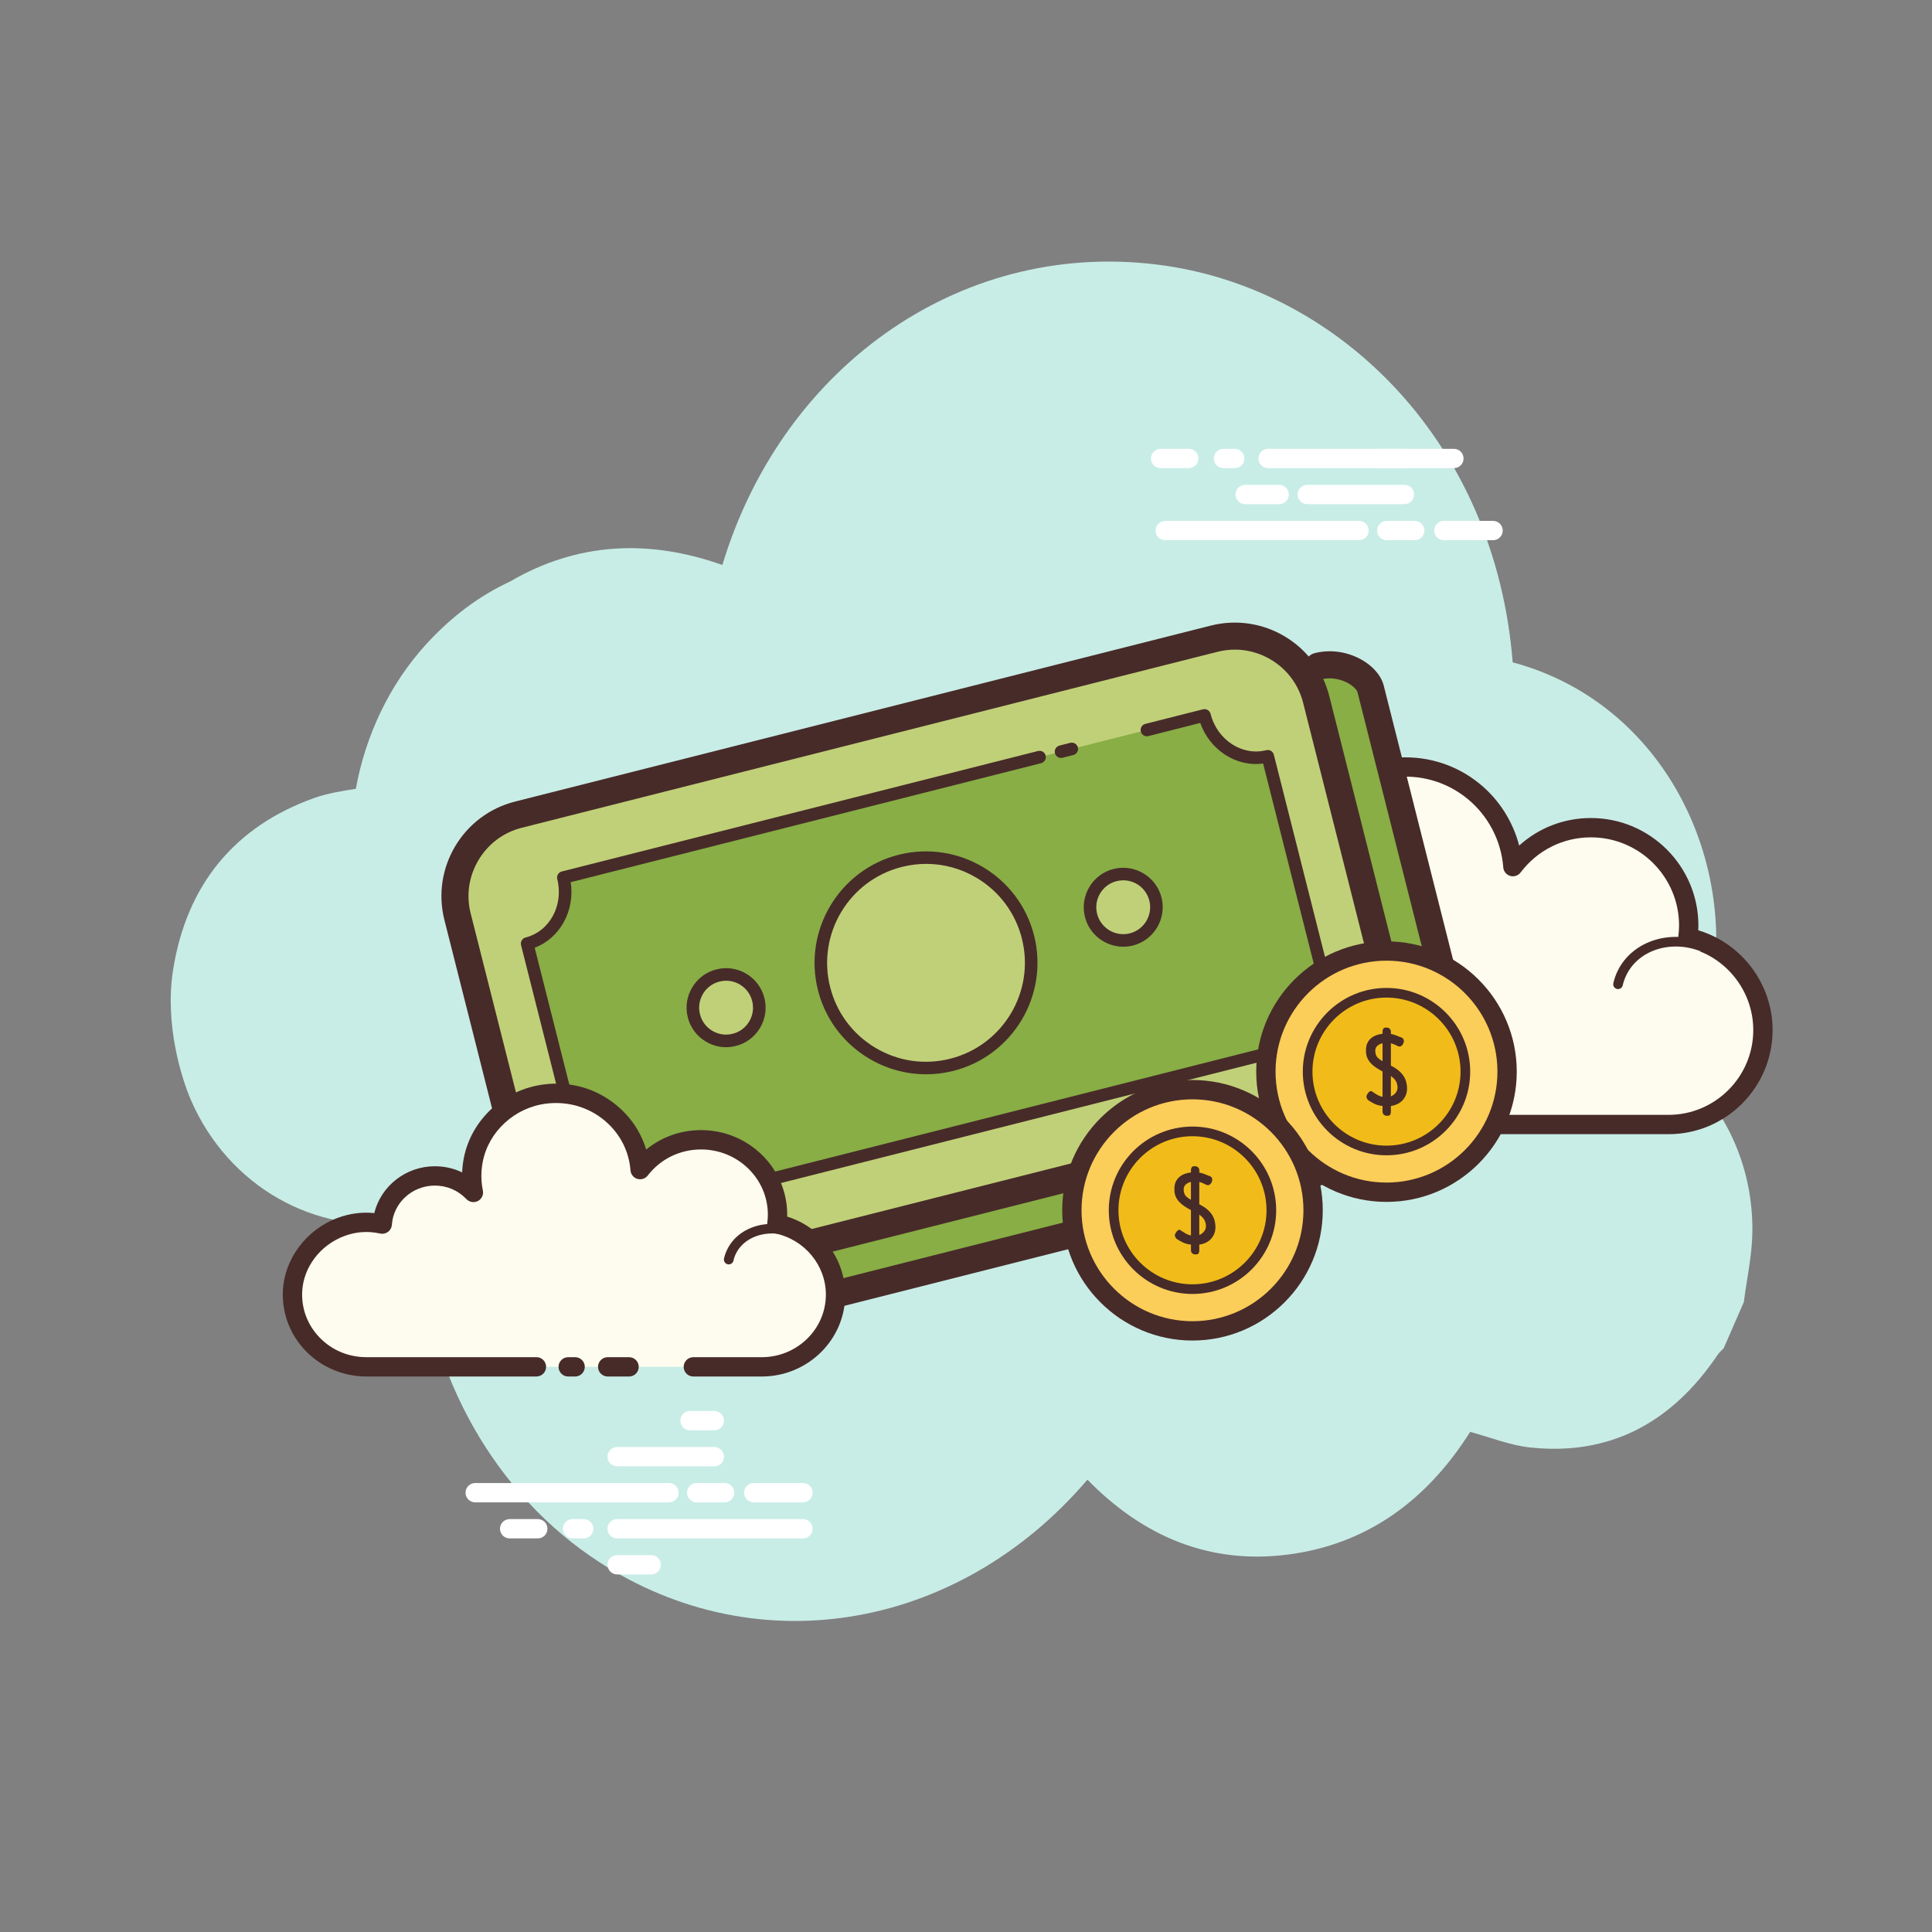 <svg xmlns="http://www.w3.org/2000/svg"  viewBox="0 0 100 100" width="100px" height="100px"><rect x="0" y="0" width="100" height="100" fill="#808080" stroke="none"/><path fill="#c8ede6" d="M87.234,55.551c0.3-0.616,0.566-1.264,0.796-1.943c2.633-7.77-1.349-17.078-9.733-19.325C77.391,22.9,69.391,15.09,60.356,13.758c-10.341-1.525-19.814,5.044-22.966,15.485c-3.799-1.346-7.501-1.182-10.99,0.857c-1.583,0.732-3.031,1.812-4.33,3.233c-1.907,2.086-3.147,4.719-3.652,7.495c-0.748,0.118-1.483,0.236-2.176,0.484c-4.04,1.449-6.589,4.431-7.288,8.923c-0.435,2.797,0.443,5.587,0.933,6.714c1.935,4.455,6.422,6.98,10.981,6.312c0.227-0.033,0.557,0.069,0.752,0.233c0.241,7.12,3.698,13.417,8.884,17.014c8.321,5.772,19.027,3.994,25.781-3.921c2.894,2.96,6.338,4.398,10.384,3.876c4.023-0.519,7.147-2.739,9.426-6.349c1.053,0.283,2.051,0.691,3.083,0.804c4.042,0.442,7.297-1.184,9.732-4.8c0.083-0.124,0.203-0.219,0.306-0.328c0.348-0.798,0.696-1.596,1.044-2.394c0.155-1.211,0.429-2.423,0.443-3.632C90.742,60.508,89.411,57.54,87.234,55.551z"/><path fill="#fdfcef" d="M74.598,58.205c0,0,11.691,0,11.762,0c2.7,0,4.888-2.189,4.888-4.889c0-2.355-1.666-4.321-3.884-4.784c0.026-0.206,0.043-0.415,0.043-0.628c0-2.796-2.267-5.063-5.063-5.063c-1.651,0-3.113,0.794-4.037,2.017c-0.236-3.113-3.017-5.514-6.27-5.116c-2.379,0.291-4.346,2.13-4.784,4.486c-0.14,0.756-0.126,1.489,0.014,2.177c-0.638-0.687-1.546-1.119-2.557-1.119c-1.85,0-3.361,1.441-3.48,3.261c-0.84-0.186-1.754-0.174-2.717,0.188c-1.84,0.691-3.15,2.423-3.227,4.387c-0.109,2.789,2.12,5.085,4.885,5.085c0.21,0,0.948,0,1.118,0h10.151"/><path fill="#472b29" d="M86.36,58.705H74.598c-0.276,0-0.5-0.224-0.5-0.5s0.224-0.5,0.5-0.5H86.36c2.42,0,4.389-1.969,4.389-4.389c0-2.066-1.466-3.872-3.486-4.295c-0.254-0.053-0.426-0.292-0.394-0.551c0.022-0.186,0.039-0.374,0.039-0.566c0-2.517-2.047-4.563-4.563-4.563c-1.438,0-2.765,0.663-3.639,1.818c-0.125,0.166-0.342,0.236-0.539,0.178c-0.2-0.059-0.342-0.234-0.358-0.441c-0.104-1.377-0.778-2.671-1.85-3.549c-1.083-0.888-2.457-1.281-3.86-1.109c-2.165,0.266-3.955,1.943-4.353,4.081c-0.124,0.667-0.12,1.335,0.013,1.986c0.044,0.22-0.062,0.442-0.262,0.544c-0.196,0.104-0.442,0.061-0.595-0.104c-0.575-0.618-1.353-0.959-2.19-0.959c-1.568,0-2.878,1.228-2.98,2.794c-0.01,0.146-0.082,0.28-0.199,0.368c-0.116,0.087-0.266,0.118-0.408,0.088c-0.842-0.188-1.637-0.132-2.433,0.167c-1.669,0.627-2.836,2.209-2.903,3.938c-0.047,1.207,0.387,2.35,1.222,3.218s1.959,1.347,3.163,1.347h11.27c0.276,0,0.5,0.224,0.5,0.5s-0.224,0.5-0.5,0.5h-11.27c-1.479,0-2.858-0.587-3.884-1.653c-1.025-1.065-1.559-2.469-1.501-3.95c0.084-2.126,1.511-4.069,3.552-4.835c0.801-0.302,1.628-0.399,2.468-0.3c0.377-1.822,1.997-3.182,3.904-3.182c0.685,0,1.354,0.18,1.944,0.51c-0.001-0.386,0.035-0.772,0.107-1.159c0.476-2.562,2.619-4.573,5.214-4.891c1.673-0.203,3.32,0.266,4.615,1.328c1.004,0.823,1.717,1.951,2.038,3.193c1.013-0.916,2.319-1.426,3.714-1.426c3.067,0,5.563,2.496,5.563,5.563c0,0.083-0.002,0.166-0.007,0.248c2.254,0.674,3.848,2.777,3.848,5.164C91.749,56.288,89.332,58.705,86.36,58.705z"/><path fill="#fdfcef" d="M71.765,47.436c-1.808-0.119-3.365,1.13-3.476,2.789c-0.014,0.206-0.005,0.409,0.025,0.606c-0.349-0.394-0.865-0.661-1.458-0.7c-1.085-0.071-2.022,0.645-2.158,1.62c-0.197-0.054-0.403-0.09-0.616-0.104c-1.582-0.104-2.944,0.989-3.042,2.441"/><path fill="#472b29" d="M61.041,54.338c-0.006,0-0.011,0-0.017-0.001c-0.138-0.009-0.242-0.128-0.232-0.266c0.105-1.588,1.584-2.808,3.308-2.673c0.134,0.008,0.271,0.026,0.408,0.053c0.274-0.968,1.254-1.644,2.365-1.568c0.425,0.027,0.823,0.16,1.163,0.382c0.001-0.019,0.002-0.037,0.004-0.056c0.119-1.795,1.809-3.15,3.742-3.021c0.138,0.009,0.242,0.128,0.232,0.266c-0.008,0.137-0.104,0.261-0.266,0.232c-1.669-0.11-3.109,1.037-3.211,2.557c-0.012,0.187-0.004,0.372,0.023,0.552c0.017,0.109-0.04,0.218-0.141,0.265c-0.102,0.045-0.221,0.021-0.294-0.061c-0.317-0.359-0.787-0.584-1.287-0.617c-0.948-0.045-1.774,0.556-1.893,1.405c-0.011,0.071-0.051,0.135-0.11,0.175s-0.135,0.051-0.203,0.032c-0.191-0.052-0.382-0.084-0.566-0.097c-1.443-0.09-2.688,0.896-2.777,2.208C61.281,54.236,61.171,54.338,61.041,54.338z"/><path fill="#fdfcef" d="M88.339,49.105c-1.699-0.801-3.664-0.234-4.389,1.267c-0.09,0.186-0.157,0.379-0.201,0.574"/><path fill="#472b29" d="M83.75,51.195c-0.019,0-0.037-0.002-0.057-0.007c-0.134-0.03-0.218-0.165-0.187-0.3c0.05-0.216,0.123-0.427,0.219-0.625c0.783-1.622,2.9-2.241,4.721-1.385c0.125,0.06,0.179,0.208,0.12,0.333c-0.06,0.126-0.211,0.177-0.333,0.12c-1.575-0.742-3.394-0.227-4.057,1.148c-0.08,0.165-0.142,0.341-0.184,0.521C83.966,51.117,83.864,51.195,83.75,51.195z"/><path fill="#fff" d="M34.626 77.762h-10.03c-.276 0-.5-.224-.5-.5s.224-.5.5-.5h10.03c.276 0 .5.224.5.5S34.902 77.762 34.626 77.762zM37.506 77.762h-1.445c-.276 0-.5-.224-.5-.5s.224-.5.5-.5h1.445c.276 0 .5.224.5.5S37.783 77.762 37.506 77.762zM41.561 77.762h-2.546c-.276 0-.5-.224-.5-.5s.224-.5.5-.5h2.546c.276 0 .5.224.5.5S41.837 77.762 41.561 77.762zM41.561 79.628h-9.616c-.276 0-.5-.224-.5-.5s.224-.5.5-.5h9.616c.276 0 .5.224.5.5S41.837 79.628 41.561 79.628zM30.213 79.628h-.58c-.276 0-.5-.224-.5-.5s.224-.5.5-.5h.58c.276 0 .5.224.5.5S30.49 79.628 30.213 79.628zM27.836 79.628H26.38c-.276 0-.5-.224-.5-.5s.224-.5.5-.5h1.456c.276 0 .5.224.5.5S28.113 79.628 27.836 79.628zM36.972 75.897h-5.027c-.276 0-.5-.224-.5-.5s.224-.5.5-.5h5.027c.276 0 .5.224.5.5S37.249 75.897 36.972 75.897zM36.972 74.033h-1.257c-.276 0-.5-.224-.5-.5s.224-.5.5-.5h1.257c.276 0 .5.224.5.5S37.249 74.033 36.972 74.033zM33.704 81.492h-1.759c-.276 0-.5-.224-.5-.5s.224-.5.5-.5h1.759c.276 0 .5.224.5.5S33.98 81.492 33.704 81.492zM70.345 27.961H60.314c-.276 0-.5-.224-.5-.5s.224-.5.5-.5h10.031c.276 0 .5.224.5.5S70.622 27.961 70.345 27.961zM73.226 27.961H71.78c-.276 0-.5-.224-.5-.5s.224-.5.5-.5h1.446c.276 0 .5.224.5.5S73.502 27.961 73.226 27.961zM77.281 27.961h-2.546c-.276 0-.5-.224-.5-.5s.224-.5.5-.5h2.546c.276 0 .5.224.5.5S77.557 27.961 77.281 27.961zM75.254 24.231h-9.616c-.276 0-.5-.224-.5-.5s.224-.5.5-.5h9.616c.276 0 .5.224.5.5S75.531 24.231 75.254 24.231zM63.907 24.231h-.58c-.276 0-.5-.224-.5-.5s.224-.5.5-.5h.58c.276 0 .5.224.5.5S64.183 24.231 63.907 24.231zM61.53 24.231h-1.456c-.276 0-.5-.224-.5-.5s.224-.5.5-.5h1.456c.276 0 .5.224.5.5S61.806 24.231 61.53 24.231zM72.692 26.095h-5.027c-.276 0-.5-.224-.5-.5s.224-.5.5-.5h5.027c.276 0 .5.224.5.5S72.968 26.095 72.692 26.095z"/><path fill="#fff" d="M72.692 24.231h-1.258c-.276 0-.5-.224-.5-.5s.224-.5.5-.5h1.258c.276 0 .5.224.5.5S72.968 24.231 72.692 24.231zM66.209 26.095H64.45c-.276 0-.5-.224-.5-.5s.224-.5.5-.5h1.759c.276 0 .5.224.5.5S66.485 26.095 66.209 26.095z"/><path fill="#88ae45" d="M68.227,34.482c1.251-0.316,2.533,0.448,2.717,1.175l5.073,20.057c0.449,1.774-0.316,3.056-1.566,3.373l-39.95,10.105c-0.73,0.185-1.472,0.001-2.025-0.433"/><path fill="#472b29" d="M33.922,69.965c-0.673,0-1.331-0.225-1.878-0.654c-0.305-0.238-0.357-0.679-0.119-0.982c0.238-0.306,0.68-0.357,0.982-0.119c0.408,0.32,0.926,0.431,1.421,0.305l39.95-10.104c0.434-0.109,0.768-0.377,0.967-0.774c0.232-0.465,0.265-1.069,0.093-1.748l-5.073-20.058c-0.026-0.104-0.208-0.338-0.585-0.521c-0.407-0.196-0.876-0.25-1.281-0.147c-0.37,0.095-0.756-0.131-0.851-0.507c-0.095-0.375,0.132-0.756,0.507-0.851c0.732-0.185,1.527-0.099,2.236,0.245c0.69,0.335,1.188,0.872,1.331,1.437l5.073,20.058c0.255,1.009,0.187,1.949-0.198,2.719c-0.381,0.761-1.047,1.295-1.875,1.505l-39.95,10.104C34.423,69.933,34.171,69.965,33.922,69.965z"/><path fill="#c0d078" d="M69.033,57.502l-36.023,9.112c-2.316,0.586-4.69-0.83-5.276-3.146l-4.053-16.023c-0.586-2.316,0.83-4.69,3.146-5.276l36.023-9.112c2.316-0.586,4.69,0.83,5.276,3.146l4.053,16.023C72.765,54.542,71.35,56.916,69.033,57.502z"/><path fill="#472b29" d="M31.945,67.447c-0.897,0-1.784-0.242-2.58-0.717c-1.16-0.691-1.98-1.789-2.31-3.091l-4.053-16.022c-0.682-2.696,0.957-5.444,3.653-6.127l36.022-9.111c2.701-0.68,5.444,0.957,6.127,3.652l4.053,16.022c0.682,2.696-0.957,5.444-3.652,6.127l0,0l-36.023,9.112C32.773,67.396,32.358,67.447,31.945,67.447z M63.915,33.625c-0.295,0-0.594,0.036-0.893,0.111L27,42.847c-0.939,0.237-1.732,0.83-2.232,1.669s-0.645,1.818-0.407,2.757l4.053,16.022c0.237,0.939,0.83,1.732,1.669,2.232s1.817,0.646,2.757,0.407l36.023-9.112c1.948-0.493,3.132-2.479,2.639-4.426l-4.053-16.022C67.031,34.725,65.543,33.625,63.915,33.625z M69.034,57.502h0.01H69.034z"/><path fill="#88ae45" d="M53.808,39.187l-24.649,6.235c0.386,1.528-0.453,3.058-1.874,3.418l2.956,11.688c1.422-0.36,2.888,0.588,3.275,2.117l33.185-8.394c-0.387-1.529,0.453-3.059,1.875-3.419l-2.956-11.688l-0.001,0c-1.422,0.36-2.887-0.588-3.274-2.115l-2.981,0.754"/><path fill="#472b29" d="M33.516,62.968c-0.146,0-0.277-0.099-0.315-0.245c-0.341-1.354-1.639-2.198-2.879-1.881c-0.176,0.046-0.351-0.062-0.396-0.235l-2.957-11.688c-0.021-0.084-0.008-0.173,0.036-0.246c0.044-0.074,0.116-0.128,0.199-0.149c1.246-0.314,1.981-1.67,1.64-3.022c-0.044-0.174,0.062-0.351,0.235-0.395l24.648-6.235c0.181-0.043,0.351,0.062,0.396,0.235c0.044,0.175-0.062,0.352-0.235,0.396L29.54,45.661c0.226,1.476-0.556,2.897-1.864,3.395l2.807,11.095c1.391-0.173,2.753,0.695,3.255,2.103l32.584-8.242c-0.111-0.717,0.012-1.439,0.354-2.064c0.344-0.627,0.872-1.091,1.51-1.333l-2.807-11.094c-0.677,0.091-1.361-0.066-1.962-0.453c-0.599-0.387-1.05-0.965-1.293-1.648l-2.68,0.679c-0.178,0.047-0.351-0.062-0.396-0.235c-0.044-0.175,0.062-0.352,0.235-0.396l2.98-0.754c0.182-0.042,0.351,0.062,0.396,0.235c0.342,1.353,1.64,2.197,2.879,1.881c0.179-0.044,0.351,0.062,0.396,0.235l2.957,11.688c0.021,0.084,0.008,0.173-0.036,0.246c-0.044,0.074-0.116,0.128-0.199,0.149c-0.6,0.151-1.101,0.546-1.411,1.112c-0.314,0.573-0.396,1.252-0.229,1.911c0.021,0.084,0.008,0.173-0.036,0.246c-0.044,0.074-0.116,0.128-0.199,0.149l-33.185,8.394C33.569,62.965,33.542,62.968,33.516,62.968z"/><path fill="#472b29" d="M54.919,39.231c-0.146,0-0.277-0.099-0.315-0.245c-0.044-0.175,0.062-0.352,0.235-0.396l0.556-0.141c0.179-0.042,0.351,0.062,0.396,0.235c0.044,0.175-0.062,0.352-0.235,0.396L55,39.221C54.972,39.228,54.946,39.231,54.919,39.231z"/><path fill="#c0d078" d="M47.93 44.391A5.444 5.444 0 1 0 47.93 55.279A5.444 5.444 0 1 0 47.93 44.391Z" transform="rotate(-14.193 47.935 49.839)"/><path fill="#472b29" d="M47.931,55.605c-2.578,0-4.933-1.744-5.594-4.354c-0.779-3.085,1.095-6.229,4.178-7.009c3.091-0.775,6.229,1.095,7.009,4.179c0.779,3.084-1.095,6.228-4.179,7.008C48.872,55.548,48.398,55.605,47.931,55.605z M47.939,44.714c-0.421,0-0.845,0.053-1.264,0.159c-2.736,0.691-4.399,3.481-3.707,6.218c0.335,1.326,1.166,2.441,2.341,3.142c1.174,0.7,2.552,0.902,3.876,0.565c2.737-0.691,4.4-3.481,3.708-6.217c-0.335-1.326-1.166-2.441-2.341-3.143C49.749,44.96,48.851,44.714,47.939,44.714z"/><path fill="#c0d078" d="M37.582 50.438A1.719 1.719 0 1 0 37.582 53.876A1.719 1.719 0 1 0 37.582 50.438Z" transform="rotate(-14.193 37.586 52.161)"/><path fill="#472b29" d="M37.578,54.203c-0.363,0-0.722-0.099-1.042-0.289c-0.47-0.28-0.802-0.726-0.936-1.256c-0.134-0.528-0.053-1.078,0.227-1.547c0.279-0.47,0.725-0.802,1.255-0.936c0.528-0.133,1.08-0.053,1.548,0.226c0.469,0.28,0.801,0.726,0.935,1.256c0.134,0.528,0.054,1.078-0.226,1.547c-0.28,0.47-0.726,0.802-1.256,0.936C37.916,54.181,37.747,54.203,37.578,54.203z M37.585,50.762c-0.115,0-0.23,0.015-0.345,0.044c-0.361,0.091-0.665,0.317-0.855,0.637c-0.191,0.32-0.246,0.695-0.154,1.056c0.091,0.361,0.317,0.666,0.638,0.856c0.318,0.19,0.695,0.245,1.055,0.153c0.361-0.091,0.666-0.317,0.856-0.638c0.19-0.319,0.245-0.694,0.153-1.055c0,0,0,0,0-0.001c-0.091-0.36-0.317-0.665-0.637-0.855C38.078,50.83,37.834,50.762,37.585,50.762z"/><path fill="#c0d078" d="M58.138 45.239A1.719 1.719 0 1 0 58.138 48.677A1.719 1.719 0 1 0 58.138 45.239Z" transform="rotate(-14.193 58.143 46.96)"/><path fill="#472b29" d="M58.14,49.002c-0.914,0-1.749-0.617-1.984-1.542c-0.275-1.094,0.389-2.207,1.48-2.483c1.092-0.272,2.206,0.388,2.484,1.48l0,0c0.275,1.092-0.389,2.206-1.48,2.483C58.473,48.982,58.305,49.002,58.14,49.002z M58.138,45.564c-0.113,0-0.228,0.014-0.342,0.043c-0.745,0.188-1.198,0.947-1.01,1.693c0.189,0.744,0.952,1.2,1.694,1.009c0.744-0.188,1.197-0.948,1.009-1.692l0,0C59.331,45.985,58.761,45.564,58.138,45.564z"/><path fill="#fdfcef" d="M35.887,70.748c1.883,0,3.517,0,3.54,0c2.11,0,3.821-1.674,3.821-3.739c0-1.802-1.302-3.305-3.035-3.66c0.02-0.158,0.034-0.317,0.034-0.48c0-2.139-1.772-3.873-3.957-3.873c-1.29,0-2.433,0.607-3.155,1.543c-0.185-2.381-2.358-4.218-4.9-3.913c-1.859,0.223-3.397,1.629-3.739,3.431c-0.11,0.578-0.098,1.139,0.011,1.665c-0.498-0.525-1.208-0.856-1.998-0.856c-1.446,0-2.627,1.102-2.72,2.494c-0.657-0.142-1.371-0.133-2.123,0.143c-1.438,0.528-2.462,1.853-2.522,3.356c-0.085,2.133,1.657,3.889,3.818,3.889c0.164,0,0.741,0,0.874,0h7.934 M29.41,70.748h0.36"/><path fill="#472b29" d="M39.427,71.248h-3.54c-0.276,0-0.5-0.224-0.5-0.5s0.224-0.5,0.5-0.5h3.54c1.831,0,3.32-1.453,3.32-3.239c0-1.524-1.108-2.857-2.636-3.169c-0.255-0.053-0.428-0.293-0.396-0.552c0.017-0.138,0.029-0.276,0.029-0.419c0-1.86-1.551-3.373-3.457-3.373c-1.092,0-2.098,0.491-2.76,1.349c-0.126,0.164-0.341,0.231-0.538,0.174c-0.198-0.06-0.34-0.234-0.355-0.44c-0.079-1.02-0.565-1.944-1.369-2.604c-0.829-0.68-1.884-0.981-2.973-0.854c-1.646,0.197-3.007,1.442-3.308,3.028c-0.094,0.496-0.091,0.99,0.009,1.471c0.046,0.219-0.06,0.441-0.258,0.545c-0.197,0.103-0.438,0.063-0.595-0.1c-0.427-0.451-1.008-0.699-1.635-0.699c-1.169,0-2.145,0.891-2.221,2.027c-0.01,0.146-0.082,0.279-0.198,0.366c-0.116,0.088-0.264,0.121-0.407,0.089c-0.637-0.138-1.241-0.098-1.844,0.125c-1.262,0.463-2.145,1.631-2.195,2.906c-0.035,0.874,0.282,1.707,0.895,2.344c0.635,0.66,1.496,1.024,2.424,1.024h8.807c0.276,0,0.5,0.224,0.5,0.5s-0.224,0.5-0.5,0.5H18.96c-1.186,0-2.332-0.485-3.146-1.332c-0.802-0.834-1.218-1.927-1.173-3.076c0.068-1.675,1.213-3.204,2.85-3.806c0.612-0.224,1.241-0.309,1.881-0.244c0.345-1.396,1.629-2.424,3.135-2.424c0.5,0,0.98,0.11,1.414,0.318c0.009-0.239,0.036-0.48,0.082-0.721c0.381-2.01,2.097-3.587,4.171-3.835c1.368-0.167,2.686,0.218,3.726,1.072c0.748,0.613,1.278,1.409,1.546,2.302c0.791-0.648,1.786-1.007,2.843-1.007c2.458,0,4.457,1.962,4.457,4.373c0,0.034-0.001,0.068-0.002,0.103c1.765,0.554,3.004,2.188,3.004,4.037C43.748,69.346,41.809,71.248,39.427,71.248z M29.769,71.248H29.41c-0.276,0-0.5-0.224-0.5-0.5s0.224-0.5,0.5-0.5h0.359c0.276,0,0.5,0.224,0.5,0.5S30.045,71.248,29.769,71.248z"/><path fill="#472b29" d="M37.719 65.445c-.018 0-.036-.002-.055-.006-.135-.03-.22-.164-.189-.299.037-.166.095-.327.171-.479.604-1.224 2.272-1.675 3.721-1.006.126.058.181.206.122.331-.058.126-.208.181-.331.122-1.205-.557-2.578-.209-3.063.774-.06.117-.103.24-.131.367C37.937 65.366 37.834 65.445 37.719 65.445zM32.561 71.248h-1.107c-.276 0-.5-.224-.5-.5s.224-.5.5-.5h1.107c.276 0 .5.224.5.5S32.837 71.248 32.561 71.248z"/><path fill="#fbcd59" d="M71.765 49.224A6.243 6.243 0 1 0 71.765 61.71A6.243 6.243 0 1 0 71.765 49.224Z"/><path fill="#472b29" d="M71.765,62.21c-3.718,0-6.743-3.024-6.743-6.742s3.025-6.743,6.743-6.743s6.742,3.025,6.742,6.743S75.483,62.21,71.765,62.21z M71.765,49.724c-3.167,0-5.743,2.576-5.743,5.743c0,3.166,2.576,5.742,5.743,5.742c3.166,0,5.742-2.576,5.742-5.742C77.507,52.3,74.931,49.724,71.765,49.724z"/><path fill="#f1bc19" d="M71.765 51.385A4.082 4.082 0 1 0 71.765 59.549A4.082 4.082 0 1 0 71.765 51.385Z"/><path fill="#472b29" d="M71.765,59.798c-2.389,0-4.332-1.943-4.332-4.331c0-2.389,1.943-4.332,4.332-4.332s4.332,1.943,4.332,4.332C76.097,57.855,74.154,59.798,71.765,59.798z M71.765,51.635c-2.113,0-3.832,1.719-3.832,3.832c0,2.112,1.719,3.831,3.832,3.831s3.832-1.719,3.832-3.831C75.597,53.354,73.878,51.635,71.765,51.635z"/><path fill="#fbcd59" d="M61.723 56.4A6.243 6.243 0 1 0 61.723 68.886A6.243 6.243 0 1 0 61.723 56.4Z"/><path fill="#472b29" d="M61.723,69.386c-3.718,0-6.743-3.025-6.743-6.743s3.025-6.742,6.743-6.742s6.743,3.024,6.743,6.742S65.441,69.386,61.723,69.386z M61.723,56.901c-3.167,0-5.743,2.576-5.743,5.742c0,3.167,2.576,5.743,5.743,5.743s5.743-2.576,5.743-5.743C67.466,59.477,64.89,56.901,61.723,56.901z"/><path fill="#f1bc19" d="M61.723 58.562A4.082 4.082 0 1 0 61.723 66.726A4.082 4.082 0 1 0 61.723 58.562Z"/><path fill="#472b29" d="M61.723,66.975c-2.389,0-4.332-1.943-4.332-4.332s1.943-4.332,4.332-4.332s4.332,1.943,4.332,4.332S64.112,66.975,61.723,66.975z M61.723,58.811c-2.113,0-3.832,1.719-3.832,3.832s1.719,3.832,3.832,3.832s3.832-1.719,3.832-3.832S63.836,58.811,61.723,58.811z"/><path fill="#472b29" d="M61.191 63.734c.006 0 .017.006.034.017l-.009-.004c.082.056.155.101.22.133.065.032.134.055.207.069v-1.314l-.076-.042c-.093-.051-.182-.104-.266-.161-.085-.056-.161-.118-.228-.186-.068-.067-.125-.139-.171-.215-.046-.076-.078-.159-.095-.249-.011-.045-.018-.087-.019-.127-.001-.04-.002-.082-.002-.127 0-.132.022-.248.065-.346.044-.099.104-.183.18-.251.076-.069.166-.124.27-.165.104-.041.218-.068.342-.082v-.118c0-.056.013-.104.038-.144.025-.04.072-.059.139-.059h.017c.146 0 .227.072.241.215l-.004.114c.079.014.16.036.243.066.083.03.177.067.281.112l-.012-.008c.048.017.085.038.112.063.027.025.043.066.049.122v.025c0 .02-.005.045-.015.076-.01.031-.025.061-.044.089-.02.028-.042.053-.068.074-.025.021-.054.032-.085.032-.025 0-.049-.002-.07-.007-.021-.004-.046-.016-.074-.036v.004l-.046-.025c-.082-.042-.172-.076-.27-.101v1.154l.017.009c.228.116.404.244.528.385.124.141.206.287.245.44.017.065.029.124.036.177.007.054.011.108.011.165 0 .13-.021.247-.064.351-.042.104-.1.195-.173.273-.073.077-.161.141-.264.19-.103.05-.215.083-.336.099v.304c0 .056-.011.104-.034.144-.022.039-.069.059-.139.059h-.025c-.071 0-.127-.019-.169-.057-.042-.038-.064-.094-.064-.167v-.283c-.152-.017-.283-.051-.393-.101-.11-.051-.223-.114-.338-.19-.031-.025-.052-.049-.064-.072-.011-.022-.024-.053-.038-.093v-.025c0-.025.008-.054.023-.086.015-.033.034-.064.057-.093.023-.03.046-.055.072-.076.025-.021.049-.032.072-.032.031 0 .058.009.083.028.024.018.047.037.069.057H61.191c.006.003.01.004.012.004L61.191 63.734zM61.408 61.938c.066.062.144.117.235.165v-.926c-.107.023-.196.066-.268.131-.072.065-.108.152-.108.262 0 .017.001.035.002.055s.005.044.011.072C61.299 61.795 61.342 61.876 61.408 61.938zM62.277 63.051c-.056-.069-.124-.129-.203-.18v1.053c.098-.04.181-.1.247-.182.066-.082.099-.177.099-.287 0-.031-.003-.059-.008-.085-.006-.025-.011-.052-.017-.08C62.373 63.2 62.333 63.12 62.277 63.051zM71.108 56.558c.006 0 .017.006.034.017l-.009-.004c.082.056.155.101.22.133.065.032.134.055.207.069v-1.314l-.076-.042c-.093-.051-.182-.104-.266-.161-.085-.056-.161-.118-.228-.186-.068-.067-.125-.139-.171-.215-.046-.076-.078-.159-.095-.249-.011-.045-.018-.087-.019-.127-.001-.04-.002-.082-.002-.127 0-.132.022-.248.065-.346.044-.099.104-.183.18-.251.076-.069.166-.124.27-.165.104-.041.218-.068.342-.082v-.118c0-.056.013-.104.038-.144.025-.04.072-.059.139-.059h.017c.146 0 .227.072.241.215l-.004.114c.079.014.16.036.243.066.083.03.177.067.281.112l-.012-.008c.048.017.085.038.112.063.027.025.043.066.049.122v.025c0 .02-.005.045-.015.076-.01.031-.025.061-.044.089-.02.028-.042.053-.068.074-.025.021-.054.032-.085.032-.025 0-.049-.002-.07-.007-.021-.004-.046-.016-.074-.036v.004l-.046-.025c-.082-.042-.172-.076-.27-.101v1.154l.017.009c.228.116.404.244.528.385.124.141.206.287.245.44.017.065.029.124.036.177.007.054.011.108.011.165 0 .13-.021.247-.064.351-.042.104-.1.195-.173.273-.073.077-.161.141-.264.19-.103.05-.215.083-.336.099v.304c0 .056-.011.104-.034.144-.022.039-.069.059-.139.059h-.025c-.071 0-.127-.019-.169-.057-.042-.038-.064-.094-.064-.167v-.283c-.152-.017-.283-.051-.393-.101-.11-.051-.223-.114-.338-.19-.031-.025-.052-.049-.064-.072-.011-.022-.024-.053-.038-.093V56.76c0-.025.008-.054.023-.086.015-.033.034-.064.057-.093.023-.03.046-.055.072-.076.025-.021.049-.032.072-.032.031 0 .058.009.083.028.024.018.047.037.069.057H71.108c.006.003.01.004.012.004L71.108 56.558zM71.325 54.761c.066.062.144.117.235.165V54c-.107.023-.196.066-.268.131-.072.065-.108.152-.108.262 0 .017.001.035.002.055s.005.044.011.072C71.216 54.619 71.259 54.699 71.325 54.761zM72.194 55.875c-.056-.069-.124-.129-.203-.18v1.053c.098-.04.181-.1.247-.182.066-.082.099-.177.099-.287 0-.031-.003-.059-.008-.085-.006-.025-.011-.052-.017-.08C72.29 56.024 72.25 55.944 72.194 55.875z"/></svg>